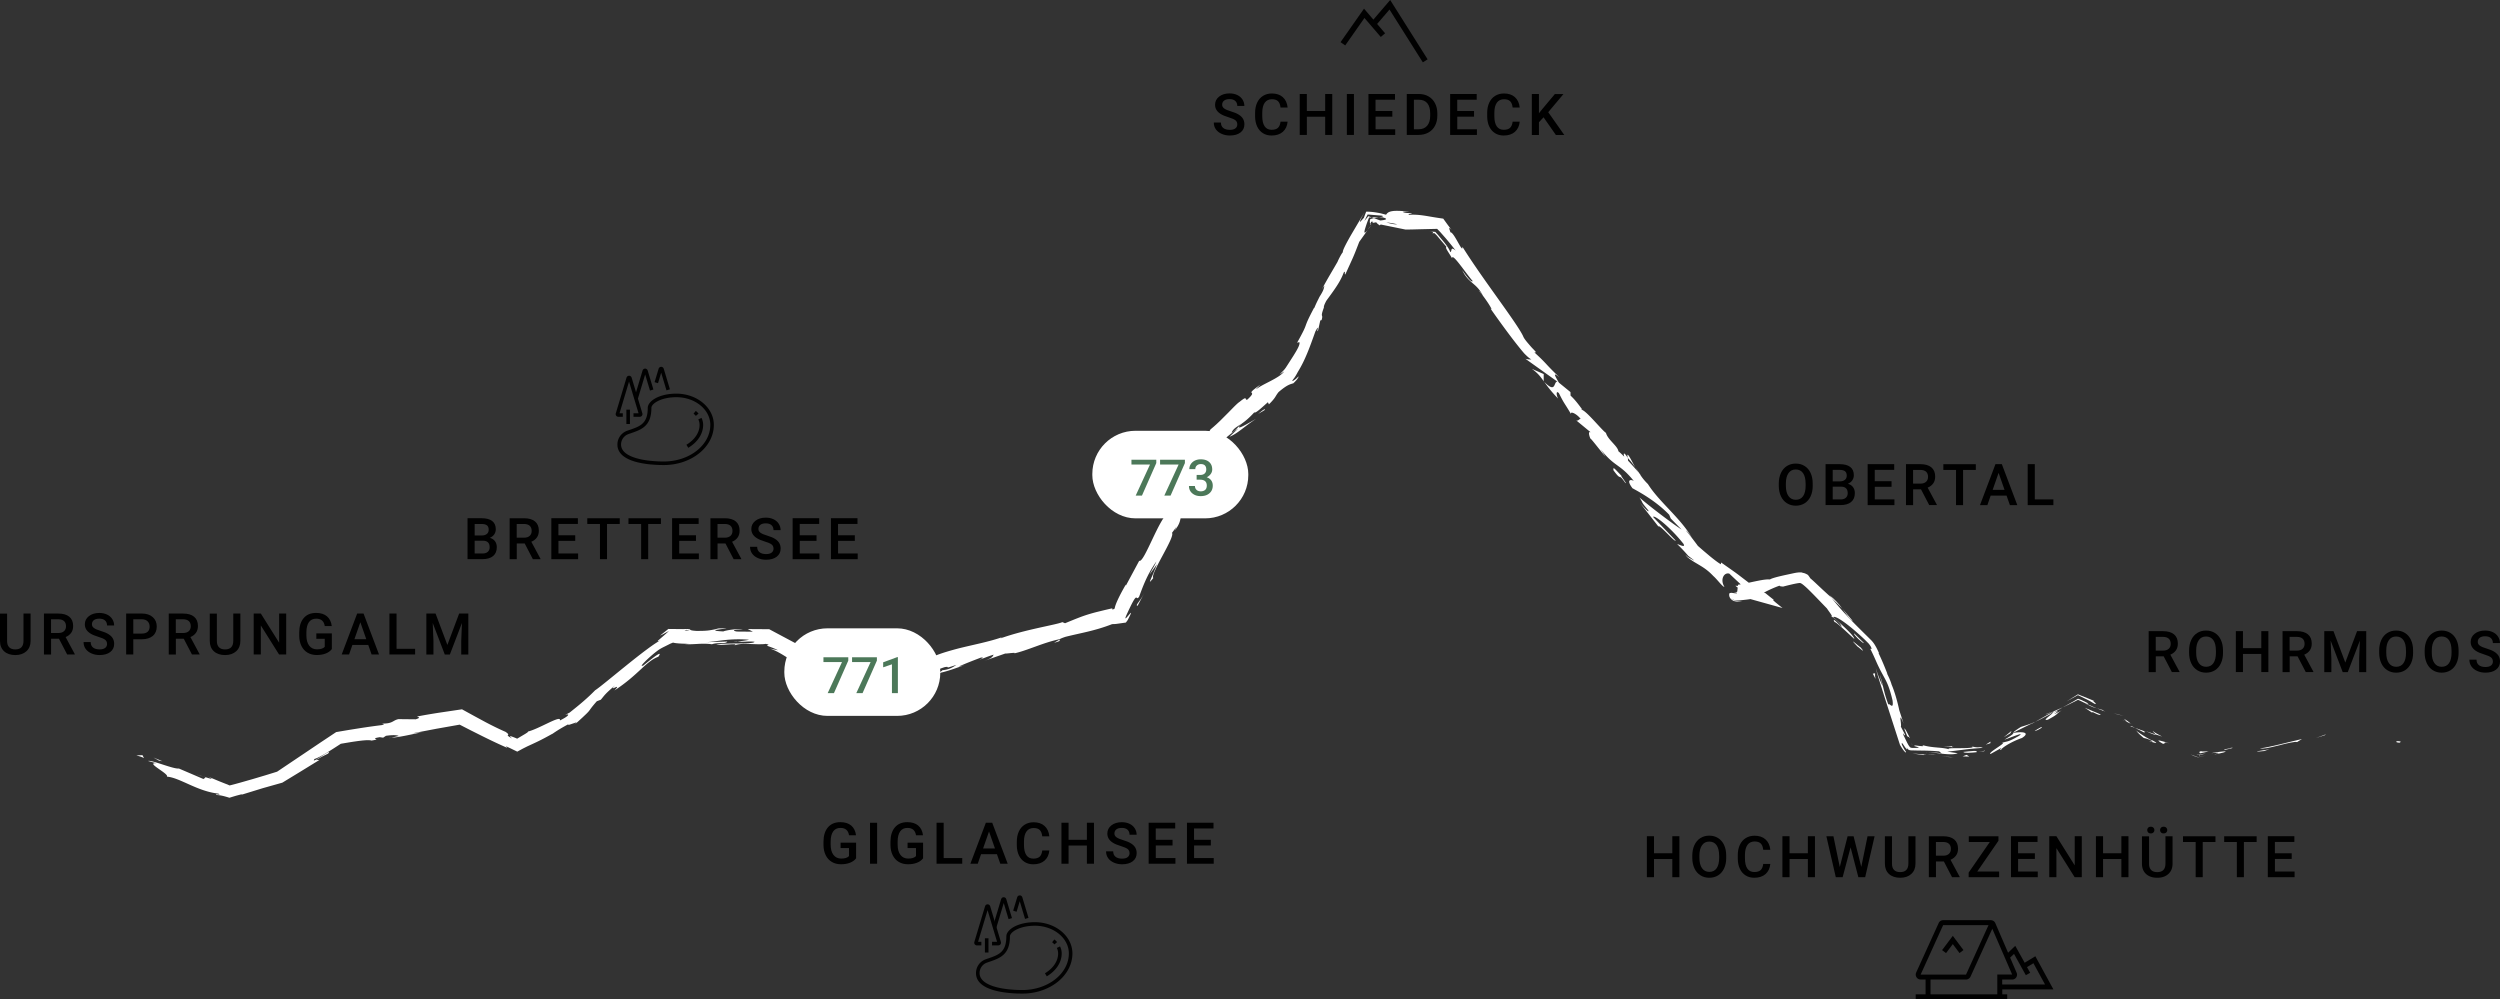<svg xmlns="http://www.w3.org/2000/svg" xmlns:xlink="http://www.w3.org/1999/xlink" viewBox="0 0 694.55 277.63"><rect x="0" y="0" width="694.55" height="277.63" fill="#333333" stroke="none"/><path d="M8.5 170.46v7.6c0 1.21-.39 2.17-1.16 2.87s-1.8 1.06-3.09 1.06-2.34-.35-3.1-1.04S0 179.29 0 178.06v-7.59h1.97v7.61c0 .76.19 1.34.58 1.74s.95.6 1.7.6c1.52 0 2.28-.8 2.28-2.41v-7.55H8.5zm7.89 7h-2.2v4.38h-1.98v-11.38h4c1.31 0 2.33.29 3.04.88s1.07 1.44 1.07 2.56c0 .76-.18 1.4-.55 1.91s-.88.91-1.54 1.18l2.55 4.74v.1h-2.12l-2.28-4.38zm-2.2-1.6h2.03c.67 0 1.19-.17 1.56-.5s.56-.8.56-1.38-.17-1.08-.52-1.41-.86-.5-1.55-.52h-2.09v3.81zm15.55 3.04c0-.5-.18-.89-.53-1.16s-.99-.54-1.9-.82c-.92-.28-1.65-.58-2.19-.92-1.04-.65-1.55-1.5-1.55-2.55 0-.92.37-1.67 1.12-2.27.75-.59 1.72-.89 2.91-.89.79 0 1.5.15 2.12.44s1.11.71 1.46 1.25.53 1.14.53 1.79h-1.97c0-.59-.19-1.06-.56-1.39-.37-.34-.91-.5-1.6-.5-.65 0-1.15.14-1.5.41-.36.28-.54.66-.54 1.16 0 .42.19.76.58 1.04s1.02.55 1.91.81 1.6.56 2.13.9c.54.34.93.72 1.18 1.16s.38.94.38 1.53c0 .95-.36 1.7-1.09 2.26s-1.71.84-2.96.84c-.82 0-1.58-.15-2.27-.46-.69-.3-1.23-.73-1.61-1.26s-.57-1.16-.57-1.88h1.98c0 .65.21 1.15.64 1.5s1.04.53 1.84.53c.69 0 1.2-.14 1.55-.42s.52-.65.52-1.11zm7.29-1.29v4.22h-1.98v-11.38h4.35c1.27 0 2.28.33 3.03.99s1.12 1.54 1.12 2.63-.37 1.98-1.1 2.6-1.76.93-3.07.93h-2.35zm0-1.59h2.38c.7 0 1.24-.17 1.61-.5s.55-.81.55-1.43-.19-1.11-.56-1.47-.89-.56-1.55-.57h-2.43v3.97zm14.03 1.44h-2.2v4.38h-1.98v-11.38h4c1.31 0 2.33.29 3.04.88s1.07 1.44 1.07 2.56c0 .76-.18 1.4-.55 1.91s-.88.91-1.54 1.18l2.55 4.74v.1h-2.12l-2.28-4.38zm-2.21-1.6h2.03c.67 0 1.19-.17 1.56-.5s.56-.8.56-1.38-.17-1.08-.52-1.41-.86-.5-1.55-.52h-2.09v3.81zm17.93-5.4v7.6c0 1.21-.39 2.17-1.16 2.87s-1.8 1.06-3.09 1.06-2.34-.35-3.1-1.04-1.15-1.66-1.15-2.89v-7.59h1.97v7.61c0 .76.19 1.34.58 1.74s.95.6 1.7.6c1.52 0 2.28-.8 2.28-2.41v-7.55h1.97zm12.73 11.37h-1.98l-5.07-8.07v8.07h-1.98v-11.38h1.98l5.09 8.1v-8.1h1.96v11.38zm12.66-1.48c-.41.54-.98.94-1.71 1.22s-1.56.41-2.48.41-1.8-.22-2.53-.65-1.3-1.05-1.7-1.86-.61-1.74-.62-2.82v-.89c0-1.72.41-3.06 1.23-4.03s1.97-1.45 3.45-1.45c1.27 0 2.27.31 3.02.94.74.63 1.19 1.53 1.34 2.71h-1.94c-.22-1.37-1.01-2.05-2.38-2.05-.89 0-1.56.32-2.02.96s-.7 1.57-.71 2.81v.87c0 1.23.26 2.18.78 2.86s1.24 1.02 2.16 1.02c1.01 0 1.73-.23 2.16-.69v-2.23h-2.34v-1.5h4.31v4.36zm10.14-1.17H97.9l-.92 2.65h-2.05l4.3-11.38H101l4.3 11.38h-2.06l-.93-2.65zm-3.85-1.59h3.3l-1.65-4.72-1.65 4.72zm11.71 2.66h5.16v1.58h-7.14v-11.38h1.98v9.8zm10.84-9.79l3.28 8.72 3.27-8.72h2.55v11.38h-1.97v-3.75l.2-5.02-3.36 8.77h-1.41l-3.35-8.76.2 5.01v3.75h-1.97v-11.38h2.56z"/><use xlink:href="#B"/><path d="M243.68,239.96h-1.97v-11.38h1.97v11.38Z"/><use xlink:href="#B" x="18.61"/><path d="M262.17 238.38h5.16v1.58h-7.14v-11.38h1.98v9.8zm14.8-1.07h-4.41l-.92 2.65h-2.05l4.3-11.38h1.77l4.3 11.38h-2.06l-.93-2.65zm-3.85-1.59h3.3l-1.65-4.72-1.65 4.72zm18.41.54c-.11 1.21-.56 2.16-1.34 2.84s-1.82 1.02-3.12 1.02c-.91 0-1.7-.21-2.39-.64s-1.22-1.04-1.6-1.83-.57-1.71-.59-2.76v-1.06c0-1.07.19-2.02.57-2.84s.93-1.45 1.64-1.89 1.53-.66 2.46-.66c1.25 0 2.27.34 3.03 1.02s1.21 1.64 1.34 2.89h-1.97c-.09-.82-.33-1.41-.71-1.77s-.94-.54-1.68-.54c-.86 0-1.52.31-1.98.94s-.7 1.55-.71 2.76v1.01c0 1.23.22 2.17.66 2.82s1.08.97 1.93.97c.78 0 1.36-.17 1.75-.52s.64-.93.74-1.74h1.97zm12.4 3.7h-1.97v-5.05h-5.09v5.05h-1.98v-11.38h1.98v4.73h5.09v-4.73h1.97v11.38zm9.88-2.93c0-.5-.18-.88-.53-1.16-.35-.27-.99-.54-1.9-.82-.92-.28-1.65-.58-2.19-.92-1.04-.65-1.55-1.5-1.55-2.55 0-.92.37-1.67 1.12-2.27.75-.59 1.72-.89 2.91-.89.79 0 1.5.15 2.12.44s1.11.71 1.46 1.25.53 1.14.53 1.79h-1.97c0-.59-.19-1.06-.56-1.39-.37-.34-.91-.5-1.6-.5-.65 0-1.15.14-1.5.41-.36.28-.54.66-.54 1.16 0 .42.19.77.58 1.04.39.28 1.02.55 1.91.81s1.6.56 2.13.9c.54.34.93.72 1.18 1.16s.38.95.38 1.53c0 .95-.36 1.7-1.09 2.26s-1.71.84-2.96.84c-.82 0-1.58-.15-2.27-.46-.69-.3-1.23-.72-1.61-1.26s-.57-1.16-.57-1.88h1.98c0 .65.21 1.15.64 1.5.43.36 1.04.53 1.84.53.69 0 1.2-.14 1.55-.42s.52-.65.52-1.11zm11.96-2.15h-4.67v3.5h5.46v1.58h-7.44v-11.38h7.38v1.59h-5.41v3.14h4.67v1.56zm10.64 0h-4.67v3.5h5.46v1.58h-7.44v-11.38h7.38v1.59h-5.41v3.14h4.67v1.56zm-206.52-79.53v-11.38h3.9c1.29 0 2.27.26 2.94.77s1.01 1.28 1.01 2.3c0 .52-.14.99-.42 1.41s-.69.74-1.23.97c.61.17 1.09.48 1.43.94s.5 1.01.5 1.66c0 1.07-.34 1.89-1.03 2.46s-1.67.86-2.94.86h-4.15zm1.98-6.58h1.94c.61 0 1.09-.14 1.44-.42s.52-.67.52-1.18c0-.56-.16-.97-.48-1.22s-.82-.38-1.5-.38h-1.92v3.2zm0 1.45v3.55h2.2c.62 0 1.1-.15 1.45-.46s.52-.73.52-1.28c0-1.18-.6-1.79-1.81-1.81h-2.36z"/><use xlink:href="#C"/><use xlink:href="#D"/><path d="M172.19 145.57h-3.55v9.78h-1.96v-9.78h-3.52v-1.59h9.02v1.59zm11.44 0h-3.55v9.78h-1.96v-9.78h-3.52v-1.59h9.02v1.59z"/><use xlink:href="#D" x="33.55"/><use xlink:href="#E"/><path d="M214.9 152.42c0-.5-.18-.88-.53-1.16-.35-.27-.99-.54-1.9-.82-.92-.28-1.65-.58-2.19-.92-1.04-.65-1.55-1.5-1.55-2.55 0-.92.37-1.67 1.12-2.27.75-.59 1.72-.89 2.91-.89.79 0 1.5.15 2.12.44s1.11.71 1.46 1.25.53 1.14.53 1.79h-1.97c0-.59-.19-1.06-.56-1.39-.37-.34-.91-.5-1.6-.5-.65 0-1.15.14-1.5.41-.36.28-.54.66-.54 1.16 0 .42.19.76.58 1.04s1.02.55 1.91.81 1.6.56 2.13.9c.54.34.93.72 1.18 1.16s.38.94.38 1.53c0 .95-.36 1.7-1.09 2.26s-1.71.84-2.96.84c-.82 0-1.58-.15-2.27-.46-.69-.3-1.23-.72-1.61-1.26s-.57-1.16-.57-1.88h1.98c0 .65.21 1.15.64 1.5s1.04.53 1.84.53c.69 0 1.2-.14 1.55-.42s.52-.65.52-1.11z"/><use xlink:href="#D" x="67.04"/><use xlink:href="#D" x="77.68"/><path d="M343.74 34.56c0-.5-.18-.89-.53-1.16s-.99-.54-1.9-.82c-.92-.28-1.65-.58-2.19-.92-1.04-.65-1.55-1.5-1.55-2.55 0-.92.37-1.67 1.12-2.27.75-.59 1.72-.89 2.91-.89.79 0 1.5.15 2.12.44s1.11.71 1.46 1.25.53 1.14.53 1.79h-1.97c0-.59-.19-1.06-.56-1.39-.37-.34-.91-.5-1.6-.5-.65 0-1.15.14-1.5.41-.36.28-.54.66-.54 1.16 0 .42.19.76.58 1.04s1.02.55 1.91.81 1.6.56 2.13.9c.54.34.93.72 1.18 1.16s.38.94.38 1.53c0 .95-.36 1.7-1.09 2.26s-1.71.84-2.96.84c-.82 0-1.58-.15-2.27-.46-.69-.3-1.23-.73-1.61-1.26-.38-.54-.57-1.16-.57-1.88h1.98c0 .65.21 1.15.64 1.5s1.04.53 1.84.53c.69 0 1.2-.14 1.55-.42s.52-.65.52-1.11zm13.99-.77c-.12 1.21-.56 2.16-1.34 2.84s-1.82 1.02-3.12 1.02c-.91 0-1.71-.21-2.39-.64-.69-.43-1.22-1.04-1.6-1.83s-.57-1.71-.59-2.76v-1.06c0-1.07.19-2.02.57-2.84s.93-1.45 1.64-1.89 1.53-.66 2.46-.66c1.25 0 2.27.34 3.03 1.02s1.21 1.64 1.34 2.89h-1.97c-.09-.82-.33-1.41-.71-1.77s-.94-.54-1.68-.54c-.86 0-1.52.31-1.98.94s-.7 1.55-.71 2.76v1.01c0 1.23.22 2.17.66 2.81.44.65 1.08.97 1.93.97.78 0 1.36-.17 1.75-.52s.64-.93.74-1.74h1.97zm12.4 3.7h-1.97v-5.05h-5.09v5.05h-1.98V26.11h1.98v4.73h5.09v-4.73h1.97v11.38zm6.02 0h-1.97V26.11h1.97v11.38zm10.68-5.08h-4.67v3.5h5.46v1.58h-7.44V26.11h7.38v1.59h-5.41v3.14h4.67v1.56zm4 5.08V26.11h3.36c1 0 1.9.22 2.68.67s1.38 1.08 1.81 1.91c.43.82.64 1.77.64 2.83v.57c0 1.08-.21 2.03-.64 2.84-.43.82-1.04 1.45-1.84 1.89-.79.44-1.7.66-2.73.66h-3.27zm1.98-9.78v8.2h1.29c1.04 0 1.83-.32 2.39-.97s.84-1.58.85-2.79v-.63c0-1.23-.27-2.18-.8-2.83-.54-.65-1.32-.98-2.34-.98h-1.38zm16.72 4.7h-4.67v3.5h5.46v1.58h-7.44V26.11h7.38v1.59h-5.41v3.14h4.67v1.56z"/><use xlink:href="#F"/><path d="M428.84 32.58l-1.29 1.37v3.55h-1.98V26.12h1.98v5.34l1.09-1.35 3.33-3.98h2.39l-4.23 5.04 4.47 6.34h-2.34l-3.42-4.91zm74.77 102.36c0 1.11-.19 2.09-.58 2.93-.38.84-.94 1.49-1.65 1.94-.72.45-1.54.68-2.47.68s-1.74-.23-2.46-.68-1.28-1.09-1.67-1.93c-.39-.83-.59-1.79-.6-2.88v-.64c0-1.11.2-2.09.59-2.94s.95-1.5 1.66-1.95c.72-.45 1.54-.68 2.46-.68s1.75.22 2.46.67c.72.45 1.27 1.09 1.66 1.92s.59 1.81.59 2.92v.63zm-1.98-.6c0-1.26-.24-2.23-.71-2.9s-1.15-1.01-2.03-1.01-1.52.33-2 1-.73 1.62-.74 2.84v.66c0 1.25.24 2.22.73 2.9s1.16 1.02 2.03 1.02 1.55-.33 2.02-1 .71-1.64.71-2.92v-.59zm5.55 5.99v-11.38h3.9c1.29 0 2.27.26 2.94.77s1.01 1.28 1.01 2.3c0 .52-.14.99-.42 1.41s-.69.74-1.23.97c.61.17 1.09.48 1.43.94s.5 1.01.5 1.66c0 1.07-.34 1.89-1.03 2.46-.68.57-1.67.86-2.94.86h-4.15zm1.98-6.59h1.94c.61 0 1.09-.14 1.44-.42s.52-.67.52-1.18c0-.56-.16-.97-.48-1.22s-.82-.38-1.5-.38h-1.92v3.2zm0 1.46v3.55h2.2c.62 0 1.1-.15 1.45-.46s.52-.73.52-1.28c0-1.18-.6-1.79-1.81-1.81h-2.36zm16.36.05h-4.67v3.5h5.46v1.58h-7.44v-11.38h7.38v1.59h-5.41v3.14h4.67v1.56zm8.18.7h-2.2v4.38h-1.98v-11.38h4c1.31 0 2.32.29 3.04.88.71.59 1.07 1.44 1.07 2.56 0 .76-.18 1.4-.55 1.91s-.88.91-1.54 1.18l2.55 4.74v.1h-2.12l-2.28-4.38zm-2.2-1.59h2.03c.67 0 1.19-.17 1.56-.5s.56-.8.56-1.38-.17-1.08-.52-1.41-.86-.5-1.55-.52h-2.09v3.81zm17.43-3.81h-3.55v9.78h-1.96v-9.78h-3.52v-1.59h9.02v1.59zm8.53 7.13h-4.41l-.92 2.65h-2.05l4.3-11.38h1.77l4.3 11.38h-2.06l-.93-2.65zm-3.86-1.59h3.3l-1.65-4.72-1.65 4.72zm11.71 2.66h5.16v1.58h-7.14v-11.38h1.98v9.8z"/><use xlink:href="#E" x="399.57" y="31.37"/><path d="M617.6 181.33c0 1.12-.19 2.09-.58 2.93-.38.84-.94 1.49-1.65 1.94-.72.45-1.54.68-2.47.68s-1.74-.22-2.46-.68c-.72-.45-1.28-1.09-1.67-1.93-.39-.83-.59-1.79-.6-2.88v-.64c0-1.11.2-2.09.59-2.94s.95-1.5 1.66-1.95c.72-.45 1.54-.68 2.46-.68s1.75.22 2.46.67c.72.45 1.27 1.09 1.66 1.92s.59 1.81.59 2.92v.63zm-1.98-.59c0-1.26-.24-2.23-.71-2.9s-1.15-1.01-2.03-1.01-1.52.33-2 1-.73 1.62-.74 2.84v.66c0 1.25.24 2.22.73 2.9s1.16 1.02 2.03 1.02 1.55-.33 2.02-1 .71-1.64.71-2.92v-.59zm14.58 5.98h-1.97v-5.05h-5.09v5.05h-1.98v-11.38h1.98v4.73h5.09v-4.73h1.97v11.38z"/><use xlink:href="#C" x="492.55" y="31.37"/><path d="M648.29 175.35l3.28 8.72 3.27-8.72h2.55v11.38h-1.97v-3.75l.2-5.02-3.36 8.77h-1.41l-3.35-8.76.2 5.01v3.75h-1.97v-11.38h2.56zm22.12 5.98c0 1.12-.19 2.09-.58 2.93s-.94 1.49-1.65 1.94c-.72.45-1.54.68-2.47.68s-1.74-.22-2.46-.68c-.72-.45-1.28-1.09-1.67-1.93-.39-.83-.59-1.79-.6-2.88v-.64c0-1.11.2-2.09.59-2.94s.95-1.5 1.66-1.95c.72-.45 1.54-.68 2.46-.68s1.75.22 2.46.67c.72.45 1.27 1.09 1.66 1.92s.59 1.81.59 2.92v.63zm-1.98-.59c0-1.26-.24-2.23-.71-2.9s-1.15-1.01-2.03-1.01-1.52.33-2 1-.73 1.62-.74 2.84v.66c0 1.25.24 2.22.73 2.9s1.16 1.02 2.03 1.02 1.55-.33 2.02-1 .71-1.64.71-2.92v-.59zm14.62.59c0 1.12-.19 2.09-.58 2.93-.38.84-.94 1.49-1.65 1.94-.72.45-1.54.68-2.47.68s-1.74-.22-2.46-.68c-.72-.45-1.28-1.09-1.67-1.93-.39-.83-.59-1.79-.6-2.88v-.64c0-1.11.2-2.09.59-2.94s.95-1.5 1.66-1.95c.72-.45 1.54-.68 2.46-.68s1.75.22 2.46.67c.72.45 1.27 1.09 1.66 1.92s.59 1.81.59 2.92v.63zm-1.97-.59c0-1.26-.24-2.23-.71-2.9s-1.15-1.01-2.03-1.01-1.52.33-2 1-.73 1.62-.74 2.84v.66c0 1.25.24 2.22.73 2.9s1.16 1.02 2.03 1.02 1.55-.33 2.02-1 .71-1.64.71-2.92v-.59zm11.49 3.05c0-.5-.18-.88-.53-1.16-.35-.27-.99-.54-1.9-.82-.92-.28-1.65-.58-2.19-.92-1.04-.65-1.55-1.5-1.55-2.55 0-.92.37-1.67 1.12-2.27s1.72-.89 2.91-.89c.79 0 1.5.15 2.12.44s1.11.71 1.46 1.25.53 1.14.53 1.79h-1.97c0-.59-.19-1.06-.56-1.39s-.91-.5-1.6-.5c-.65 0-1.15.14-1.5.41-.36.28-.54.66-.54 1.16 0 .42.19.76.58 1.04s1.02.55 1.91.81 1.6.56 2.13.9.93.72 1.18 1.16.38.94.38 1.53c0 .95-.36 1.7-1.09 2.26s-1.71.84-2.96.84c-.82 0-1.58-.15-2.27-.46s-1.23-.72-1.61-1.26-.57-1.16-.57-1.88h1.98c0 .65.21 1.15.64 1.5s1.04.53 1.84.53c.69 0 1.2-.14 1.55-.42s.52-.65.52-1.11z"/><use xlink:href="#G"/><path d="M479.58 238.31c0 1.12-.19 2.09-.58 2.93s-.94 1.49-1.65 1.94c-.72.45-1.54.68-2.47.68s-1.74-.22-2.46-.68c-.72-.45-1.28-1.09-1.67-1.93-.39-.83-.59-1.79-.6-2.88v-.64c0-1.11.2-2.09.59-2.94s.95-1.5 1.66-1.95c.72-.45 1.54-.68 2.46-.68s1.75.22 2.46.67c.72.45 1.27 1.09 1.66 1.92s.59 1.81.59 2.92v.63zm-1.97-.59c0-1.26-.24-2.23-.71-2.9s-1.15-1.01-2.03-1.01-1.52.33-2 1-.73 1.62-.74 2.84v.66c0 1.25.24 2.22.73 2.9s1.16 1.02 2.03 1.02 1.55-.33 2.02-1 .71-1.64.71-2.92v-.59z"/><use xlink:href="#F" x="69.62" y="206.21"/><use xlink:href="#G" x="37.66"/><path d="M517.09 240.89l1.75-8.56h1.96l-2.62 11.38h-1.89l-2.16-8.3-2.21 8.3h-1.9l-2.62-11.38h1.96l1.77 8.55 2.17-8.55h1.66l2.15 8.56zm15.07-8.56v7.6c0 1.21-.39 2.17-1.16 2.87-.77.71-1.8 1.06-3.09 1.06s-2.34-.35-3.1-1.04-1.15-1.66-1.15-2.89v-7.59h1.97v7.61c0 .76.19 1.34.58 1.74s.95.6 1.7.6c1.52 0 2.28-.8 2.28-2.41v-7.55h1.97z"/><use xlink:href="#E" x="338.5" y="88.35"/><path d="M549.32 242.12h6.08v1.58h-8.47v-1.28l5.88-8.5h-5.84v-1.59h8.24v1.25l-5.89 8.55zm16.02-3.5h-4.67v3.5h5.46v1.58h-7.44v-11.38h7.38v1.59h-5.41v3.14h4.67v1.56zm13.02 5.08h-1.98l-5.07-8.07v8.07h-1.98v-11.38h1.98l5.09 8.1v-8.1h1.96v11.38z"/><use xlink:href="#G" x="124.76"/><path d="M603.58 232.33v7.6c0 1.21-.39 2.17-1.16 2.87-.77.71-1.8 1.06-3.09 1.06s-2.34-.35-3.1-1.04-1.15-1.66-1.15-2.89v-7.59h1.97v7.61c0 .76.19 1.34.58 1.74.38.4.95.6 1.7.6 1.52 0 2.28-.8 2.28-2.41v-7.55h1.97zm-7.03-1.72a.93.93 0 0 1 .26-.66c.17-.18.42-.27.72-.27s.55.09.73.27.27.4.27.66-.09.48-.27.66-.42.27-.73.27-.55-.09-.72-.27a.93.93 0 0 1-.26-.66zm3.57 0a.93.93 0 0 1 .26-.66c.17-.18.42-.27.72-.27s.55.09.73.27.27.4.27.66-.09.48-.27.66-.42.27-.73.27-.55-.09-.72-.27a.93.93 0 0 1-.26-.66zm15.39 3.31h-3.55v9.78H610v-9.78h-3.52v-1.59h9.02v1.59zm11.44 0h-3.55v9.78h-1.96v-9.78h-3.52v-1.59h9.02v1.59zm9.74 4.7h-4.67v3.5h5.46v1.58h-7.44v-11.38h7.38v1.59h-5.41v3.14h4.67v1.56z"/><g fill="#fff"><path d="M665.96 206.24c1.16.29.83-.21 1.02-.24-1.97-.34-1 .36-1.02.24zm-20.08-1.99l.31-.24-2.76 1.01 2.45-.77zm-18.03 3.67c1.84.37 6.52-1.4 9.78-1.81l.56.05 1.33-.86c-3.88.9-8.88 2.29-11.68 2.62zm-9.89.25c.64.17-2.03.6 2.25-.3h-.42l-1.83.3z"/><path d="M619.79 207.87c1.89-.36-1.28 0 0 0h0zm-8.52 1.41l2.31-.5c-.27-.05-.94 0-1.42 0-.49 0-.77-.02-.43-.1-.71.09-.52.11-.62.15-.05.04-.08.07-.09.12-.02.1.02.22.25.34zm-1.06.21l.25.11.07.03h.05c.1.04.19.08.3.07-.05-.06-.12-.11-.27-.13h-.05s0 .02-.06 0l-.29-.07z"/><path d="M612.83 209.32l-1.95.38c.05.06.08.15.15.17.03 0 .08 0 .13-.04.07-.04.07-.1.3-.23-.18.22.27 0 1.37-.28zm1.53-.09c1.4-.05 3.23-.25.77.39 4.76-.87 3.95-1.23-.77-.39zm12.7-.41l1.92-.16 1.58-.55c-.79.28-3.66.52-3.5.71zm-28.92-5.75c-.21.08.63.72.73.97l1.81.6c-.85-.49-2.5-1.31-2.53-1.57z"/><path d="M598.87 204.04l-2.66-.89c2.23 1.04 2.76 1.11 2.66.89zm10.56 5.95l.47.17.24.09.08.02.07.02c.32.16.69.06 1-.03l1.66-.38-1.67.35c-.3.08-.66.17-.97 0l-1.71-.63.83.39zm-21-11.47l1.59.36-2.8-.73 1.21.37zm-6.49-2.98c1.19.24-1.26-1.13-.05-.77l-1.89-.78-2.71-1.09-3.17 1.97 3.17-1.75 2.81 1.38.37.19.22.12.4.23.84.5z"/><path d="M572.06 196.32l2.07-1.45-2.07 1.45zm19.83 4.71c-.16-.18-.44-.57-1.83-1.34l.83.86 1 .48z"/><path d="M590.92 200.59l-.03-.03-2.16-1.04 2.19 1.07zm1.22.57l-.25-.12c.08.08.13.12.25.12zm10.66 5.37c-1.62-.46-4.9-1.61-1.97.07 1.21.21-.46-.75 1.97-.07zm-9.63-4.3l2.67 1.36c0-.13-.43-.51.36-.27l-3.04-1.1z"/><path d="M591.78 201.73l1.39.5-.99-.51-.4.01zm-13.4-7.21l-1.06-.4-2.48 1.42-1.76.97 1.69-.8 2.56-1.29 2.23 1.06c.37.03 1.62.35-1.18-.95zm6.46 3.16l-.27-.1c.14.11.27.18.27.1zm-25.75 6l.26-.04c0-.03 0-.06.02-.09l-.28.14z"/><path d="M579.94 195.74c1.2.66 1.89.86 2.63 1.06l-1.37-.59-1.64-.74c-.17-.01-.21.01.38.27zm-11.68 2.78l2.09-.82c-.64.18-1.93.61-2.09.82zm15.97-1.23l.18.06c-.34-.26-.31-.2-.18-.06z"/><path d="M584.23 197.29c-.63-.23-1.14-.35-1.66-.49l2 .78a2.67 2.67 0 0 1-.34-.29zm-28.21 10.95c.04-.45 2.92-2.27 5.72-3.21 2.44-1.56.16-1.87-2.4-1.4 0 .19.07.34-2.47 1.86 1.02-.25 6.09-2.48 4.02-1.04-3.41 1.94-2.94 1.31-4.74 1.96 1.68-.24-4.17 2.79-3.13 3.06l3.02-1.69c.11.07-.94.78-.03.46zm8.37-7.12l1.06-.6c-1.27.57-2.22.88-3.99 1.43-1.72 1.08-2.03 1.4-2.09 1.58l5.37-2.66-.34.24z"/><path d="M570.31 198.02c-.65.82-3.16 2.33-1.36 1.92 3.16-1.67 2.06-1.47 3.87-2.62-5.07 2.76 1.36-.98-2.45.73l2.71-1.54-2.74 1.2c.05-.01.09-.02.13-.04h.02c.25-.07.33-.08.07.03a.88.88 0 0 1-.1.06c0 .07-.08.17-.16.26-1.52.69-.28.02.16-.26 0-.03.04-.07.03-.09h-.02l-5.03 2.86c1.11-.5 2.47-1.22 4.86-2.51zm27.31 8.18c-.15-.11-.13-.13-.13-.17-.36-.1-.51-.12.13.17z"/><path d="M595.55 205.01c.41.13.78.1 2.03.69 1.04.59-.09.19-.09.34.8.22 2.77.87.48-.36l-.4-.11c-2.07-1.03-4.54-2.86-4.15-2.72.45.64.88 1.15 2.13 2.15zm-11.86-6.5l-4.54-1.9 1.12.73 1.03.69-.02-.26c2.44 1.24 2.02.74 2.4.73zm-25.19 5.22l.37-.69-2.2 1.8 1.83-1.11zm-5.54 2.75l.04-.45-1.33.86 1.29-.41zm-221.79-68.54l-.58 1.3.58-1.3zm4.97-8.97l-.05-.31c-.13.47-.16.68.05.31zm118.2.93c-1.02-1.82-2.03-3.96-2.22-3.49l.06.76a22.32 22.32 0 0 1 2.16 2.73zm-73.28-69.51l.6.22 1.37-.23-1.97.01zm-.01 2.1l-.45.51-.25.3-.4.56 1.1-1.37zM294.3 177.73l-1.47.86c2.49-.69 1.33-.6 1.47-.86zm220.42-5.22l-2.88-3.42c1.31 1.74 2.22 3.26 2.88 3.42zm-185.64-40.32c-.35.8-.45 1.16-.35 1.19.37-.82.54-1.3.35-1.19z"/><path d="M508.23 165.36l.6.75 3.02 2.98c-.97-1.28-2.16-2.68-3.62-3.73zm-399.58 39.63c-.15 0-.33.03-.46.03-.03.07.17.03.46-.03zm-54.37 10.08l2.32.72c-.41-.16-1.1-.39-2.32-.72zm476.95-8.27c.3.23.06.02 0 0h0zm4.34 2.27c-.28.04-.5.08-.54.18.11-.1.3-.15.54-.18zm-40.23-46.1l-.11.03c.4-.02.33-.02.11-.03z"/><path d="M531.7 207.21l-.3-.15c-.05-.03-.12-.07-.16-.14.02.03.04.09.16.14 0 .03.12.09.3.15z"/><path d="M531.68 207c.07.02.11.04.18.05l.42.07c.08-.03.09-.06-.06-.08l-.32-.04h-.23zm-.81-.83l.22.46c.05.1.09.2.15.29-.03-.09-.04-.13-.01-.12-.03-.04-.08-.1-.12-.17-.02-.04-.05-.08-.08-.13l-.16-.33zm-325.94-27.93l-.28-.04c-1.34.18-.75.15.28.04zm223.94-72.27l.11.1c-.04-.05-.08-.12-.11-.16v.06z"/><path d="M425.58 102.47c1.72 1.24 2.4 2.18 3.29 3.44v-1.99l-3.29-1.45zm-106.13 57.05l1.96-2.75c-1.39 3.85-2.99 6.31-1 3.82-.96-1.07 6.16-11.48 5.19-12.54l1.32-1.8c-.32.55-.3.68-.61 1.22 2.64-3.45.68-3.27 3.52-8.03 1.02-1.64 1.84-2.72 1.35-1.49l1.78-3.93c.63-1.08.69-.7.06.38l3.07-5.8v.06a74.09 74.09 0 0 1 1.39-3.91c.97-1.37-.28.8.08.51l1.43-3.28c.18-.15.27-.13.31-.03.02.05.02.12.02.21 0 .05 0 .07-.03.16s-.07.19-.1.29c-.32.83-.92 2.07-1.54 3.16.86-.7 1.3-1.24 1.62-1.81.16-.29.29-.58.42-.91l.19-.48c.01-.07.03-.15.05-.24.03-.04.06-.09.1-.14l.06-.08c.06-.06.13-.12.2-.19a17.82 17.82 0 0 1 .94-.82c.72-.6 1.63-1.29 2.83-2.1l-2.51 2.35c2.19-.84 4.06-2.78 7.33-4.94-.86.42-6.71 4.11-3.92 1.3.91-.64 2.06-1.55 3.5-3.15.33.35 1.83-1.09 3.79-2.82l.28.6c2.01-1.99 1.63-2.09 2.68-3.41 2.4-2.05 3.22-2.17 4.1-2.44.23-.2.51-.5.72-.73a3.71 3.71 0 0 0 .48-.61c.23-.35.29-.51.26-.53-.06-.06-.49.48-.93.79-.45.33-.84.55-.8.37 0-.07.15-.29.43-.65.27-.33.74-1.11 1.07-1.76 1.18-1.92 1.91-3.51 2.65-5.28.73-1.75 1.4-3.63 2.24-5.99 1.39-2.59.15.63.74-.26l.58-2.58c.27-.58.33-.33.36-.2.69-2.08-.51-.42.7-3.64-.07-.28.13-.8.48-1.49.2-.42.3-.52.63-.98l.91-1.25c1.28-1.77 2.76-3.91 3.46-5.95.67-.82.09.63.47.48 2.41-5.32 2.13-4.53 3.86-9.03l2.37-3.33c-.87 1.08-1.04.91-.86.11.08-.38.3-1.01.47-1.55.19-.57.45-1.26.75-2.01l.76-.02c-.36-.13-.73-.25-.94-.35l-1.11 1.33.89-1.79 3.98.32c.62.19.06.34-.84.48.37 0 .72-.01.99-.02 1.86.5.83.73-.58.89-.66-.22-1.17-.43-1.78-.65-.48.09-.87.21-1.09.35-.12.7-.07 1.11.12 1.21.03-.14.1-.34.2-.57.16 0 .37 0 .58.02-.2.08-.29.16-.17.24.14.09.39-.02.97-.1.15.14.2.27.39.41l.55.44.33-.24 6.86 1.4c1.48 0 2.92-.05 4.4-.09l4.4-.1c.32.32.65.64 1.04 1.08l1.3 1.48c.89 1.04 1.83 2.19 2.83 3.48-1.57-1.29-.94.16-1.5.43-.29-.85-.95-1.78-1.78-2.82l-1.35-1.62-.36-.43-.25-.27-.44-.49c-.52-.03-.79-.05-1.8-.22 1.18.2 1.12.28 1.18.39 0 .1-.14.18-.27.21l.67-.02.5.49.07.07.12.14.24.28.48.57 1.93 2.27c-.51.16.6 1.49 1.55 3.17-.04-1.77 3.73 4.05 5.72 6.3-.16.35-.86-.03-2.92-3.04 1.74 3.71 3.98 3.52 5.76 7.11-.53-.72-.76-1.14-1.11-1.32 1.45 1.51 4.23 5.78 3.29 4.98l-.52-.72c1.68 2.43 4.3 6.09 6.65 9.16 1.18 1.53 2.28 2.92 3.17 3.94.95.97 1.67 1.57 1.98 1.62-.05.11-1.3.03-1.67-.14l8.95 6.39c-1.17-.27-.28 3.55-3.71.02a34.13 34.13 0 0 0 3.9 4.7c-.53-.81-.68-2.5.2-1.52 1.64 3.28 1.24 2.2 3.51 6.05-.79-1.21 1.13-.68 2.54 1.1-.36-.17-.77.84-1.39.28l4.47 3.68c-1.05-.97-.91.4-.35 1.57-.2-.59 3.09 3.79 4.13 4.89l-1.32-2.01c3.92 5.04 5.24 3.89 9.21 8.82-.67-.45-2.32-.57-.38 2.01 1.39.78 6.3 3.31 10.2 7.36l.43 1.04 3.02 3.08c-2.37-1.52-8.55-6.17-11.7-8.9 1.31 2.01.12.76 2.41 3.51.56 1.17-1.6-1.21-2.28-2.02l5.13 6.57c.29-.71 4.57 4.5 4.8 3.9l-6.28-6.56c.29-.7 4.8 2.84 8.45 7.48.75 1.33-1.64-.11-1.73.13.21.14.67.6 1.22 1.17l.86.92c.3.33.53.59.97 1.1l1.15.88c.26.21.45.38.51.46l-.85-.49-.43-.24-.61-.38-.31-.31-.15-.16-.11-.1.22.3.27.35.62.49c.14.11.29.21.43.31a13.79 13.79 0 0 0 .85.56l1.72 1.03c1.16.7 2.36 1.52 3.64 2.9 1.04.87 2.69 3.19 3.1 3-1.26-1.95-.16-4.1 1.37-3.65.09.09.48.45 1.02.97l2.35 2.2c.81.77 1.56 1.51 2.12 2.09a12.58 12.58 0 0 1 .69.76l.23.28c-.08.01-.31-.05-.43-.07l-1.43-.25c-.03 0-.07-.01-.13-.02h-.02c-.13-.06-.27-.12-.41-.18-1.29-.56-2.25-.88-2.29-.59.19.03.53.17.9.34.59.27.18.12.14.13l-1.01-.17c-.24-.03-.51-.1-1.31-.17.15.05-.04 0-.34.1-.02.02-.03 0-.05.05l-.02.03v.02l-.04.14c-.04.22-.01.49.04.68.2.55.4.67.52.8l.17.15c.06.05.2.13.3.19.11.06.24.12.34.15l.21.05c.57.12.86.08 1.16.09.54-.02.85-.05.7-.07a16.56 16.56 0 0 1-.62-.03c-.2-.02-.39-.02-.73-.08a4.03 4.03 0 0 1-.61-.15c-.11-.03-.37-.16-.53-.28a1.72 1.72 0 0 1-.35-.36c.23.23.22.24.53.41.11.06.27.13.35.15l.23.05c.17.03.28.04.39.04s.23.01.31 0a10.76 10.76 0 0 0 .94-.07l1.43-.16c.9-.11 1.86-.23 3.61-.67-1.2-.15 2.76-2.23 5.63-3.23-.13.21.59.25.94.27 1.5-.38 2.88-.73 4.07-.93.3-.03.61-.13.88.02.27.13.5.31.72.49a19.53 19.53 0 0 1 1.28 1.15c1.67 1.62 3.23 3.3 5.25 5.37.26.5 2.05 2.65 1.01 2 .66.52 1.36.91 2.6 2.2 1.95 2.92-2.81-2.84-1.51-.43.44-.11 3.57 2.99 5.49 4.69-.09-.99-3.94-4.39-5.88-6.06.6-.6 4.32 2.03 8.74 6.21l1.05 1.05c.3.34.5.63.61.83.12.21.19.37.22.48.06.22.02.28-.06.28-.15 0-.41-.24-.18.07 1.08 2.14 1.64 3.63 2.22 4.79.55 1.16 1.02 1.98 1.44 2.76.86 1.56 1.59 2.96 2.45 6.64.4 3.01-.98.46-1.14 1.21-1.4-3.68-1.52-5.85-2.42-8.38l.81 3.2c-.56-1.14-1.53-3.58-1.88-4.97.21 1.26 1.43 4.88 2.74 9.07l3.96 12.25c.31.53.8 1.32 1.18 1.74.38.43.66.5.41.06-.43-.56-.73-1.19-1.06-1.86-.2-1.03.35-.07.83.63.47.66.9 1.09.41.11.27.34.54.77 1.05.8.23.05.46.04.69.05a21.89 21.89 0 0 1 .81.02l2 .03a64 64 0 0 1 4.56.21l.77.63c-.09-.17-2.7-.43-3.87-.31 1.72-.16 6.35 1.03 8.26.2l-2.91-.44c1.48-.14 3.13-.38 4.86-.58.86-.11 1.74-.2 2.63-.28l2.39-.19c-.15-.06-.26-.1-.35-.12-.09-.03-.23-.05-.31-.05-.18-.02-.3 0-.45.01-.31.02-.72.06-2.01-.25 1.12.4-1.17.49-3.34.5-2.16.01-4.16-.02-2.35.46-2.65-.85-4.64-.4-7.99-1.32.11.19 1.12.5-1.74.12-.13.04-.47.08-.51.12-.03-.01-.04-.02-.07-.03.02.01.03.02.05.03-.05.02-.06.03.02.01.02.01.08.03.13.05l.23.06a4.33 4.33 0 0 0 .4.12c.24.08.44.15.55.22-.29.07-.67.09-1.13.09h-.49c-.14 0-.3 0-.46-.04-.29 0-.47-.25-.64-.46-.16-.24-.27-.41-.51-.87-.41-.79-.74-1.55-.99-2-.54-1.72.48.62.34-.37l-1.16-2.19c.34-.38-.84-4.83.78-.85l-1.2-3.68c-.47-2.26-1.33-5.31-2.13-7.12-.48-1.8-1.98-4.31-1.12-2.88-.76-1.94-1.54-3.87-2.49-5.83l.08-.1c-.23-.53-.48-1.06-.78-1.62-.31-.55-.66-1.17-1.31-1.86-3.58-3.57-7.51-7.25-11.05-11.82l-2.45-2.24-1.47-1.38-.85-.8-.47-.43-.26-.23c-.12-.1-.25-.22-.39-.32-.21-.32-.43-.67-.7-.98-.23-.15-.5-.28-.77-.4-.28-.13-.6-.13-.91-.27-.64-.08-1.36.02-2.09.16l-3 .65c-1.75.4-3.28.79-3.77 1.13-1.47-.17-4.6.67-7.6 1.26-.36.07-.72.13-.99.16l-.31.03h.01s0-.03 0 .03v.25c-.03.33-.08.69-.13 1 0 .24-.04.48-.11.72-.03.12-.07.24-.12.35-.01.08-.02.14-.05.21s-.06.13-.11.19l-.04.04-.02.02.87-1.12-.02.03-.15.2a6.14 6.14 0 0 1-.34.38c-.13.13-.17.2-.28.28l-.25.18c-.07.04-.15.05-.15.06h-.02c-2.75-.73 3.66.96 3.4.9l1.74.49 6.96 1.94.87.24c.41.12.35.09.32.08l-.07-.05-.13-.11-.27-.21-1.51-1.23c-.43-.37-.52-.47-.58-.55-.1-.14.02-.11.16-.08h.03s.02.02 0 0l-.09-.07-.37-.29-.71-.56-1.28-1.03-1.11-.22-6.46-4.93-.79-.58-.52-.37-1.06-.75-2.29-1.61-.08.5c-.93-.57-1.95-1.36-3.06-2.27l-1.71-1.44-.89-.77-.74-.65c-.05-.1-.43-.59-.68-.93l-.85-1.12a62.36 62.36 0 0 0-1.79-2.23c.36.17 1.19 1.25 1.72 2.06-3.27-5.59-9.14-9.97-12.25-14.93-1.04-1.02-1.67-1.86-2.22-2.72.09.1.17.19.25.26-.09-.12-.23-.29-.37-.46l-1.09-1.7a21.57 21.57 0 0 0 .88 1.46c-.71-.86-1.83-2.13-2.97-3.34l-.07-.85c-.09-.1-.16-.18-.25-.29-.89-1.37-1.01-.87-.74.03-.59-.6-1.15-1.13-1.62-1.51-.23-1.51-2.97-3.2-3.46-5.11-1.03-.61-5.53-6.26-6.76-6.41.05-.11-.22-.52.36.17-1.1-1.49-2.19-2.98-3.44-4.11l-.02-.98-3.21-2.62c-1.26-2.13-1.74-3.04.18-1.45-4.3-4.1-3.24-3.52-6.99-6.95l.47-.05c-.29-.34-.64-.72-1.02-1.1-.37-.39-.73-.82-1.08-1.23-.7-.81-1.31-1.58-1.5-2.12-1.73-3.7-11.46-16.13-16.88-24.88.22 2.3-2.36-4.18-3.33-3.98-.13-.65-.83-1.9.33-.69l-.49-.62-.55-.73-1.28-1.77c-3.1-.44-3.97-.65-5.42-.86-1.34-.19-2.62-.3-4.09-.2-.56-.36 1.17-.25.66-.48-.42 0-1.68 0-2.2-.23-.51-.24.79-.12 1.63-.13-5.31-.69-5.97.08-6.46.81l-1.39-.36c-.21-.05-.42-.09-.61-.13-.26-.04-.51-.09-.76-.13-1.02-.16-1.92-.23-2.76-.23a26.39 26.39 0 0 0-.64 1.71c-.74.77-2.13 2.68.12-1.49L377.28 62l-1.96 3.33c-1.32 2.3-2.45 4.46-2.22 4.7-.43.43-1.33 2.25-1.51 2.72-2.1 3.64-2.34 3.93-4.32 7.55l.65-.94c-.07.9-.45 1.67-1.01 2.58-.07.12-.15.24-.22.36a2.94 2.94 0 0 0-.25.46l-.42.84a29.7 29.7 0 0 0-.91 2.03l-.03-.12c-3.57 6.74-1.05 3.14-4.72 9.71l.61-.17c.32.53-.51 1.99-1.63 3.79l-1.82 2.84c-.15.22-.31.51-.45.66-.13.19-.27.37-.45.54-.32.35-.76.77-1.1 1.16a34.96 34.96 0 0 0 1.27-.86c-1.36 1.88-5.79 3.4-7.66 4.85-.45.27.52-.65 1.03-1.17-5.11 3.63-.19 1.01-3.63 4.16-.87.3.28-1.37-2.14.62-.56.33-1.69 1.51-3.09 2.94l-2.27 2.27-1.21 1.14c-.21.18-.41.36-.61.54l-.92.78-.54.96-.36.59c-.24.38-.48.73-.73 1.05.68-.7 1.37-1.4.49.6-1.52 2.96-5.2 7.4-5.93 10.43-.27.34-.4.44-.47.43-1.04 2.33-3.67 7.41-4.02 8.97-2.58 1.26-6.91 14.24-8.23 13.45l-3.7 6.89-.04-.25c-2.17 3.75-3.01 5.86-3.07 6.61l-.31.22c-.77.1-.29-.18-.29-.26a5.06 5.06 0 0 1-.38.07c-.19.04-.38.09-.57.13l-1.13.26-1.92.47a50.59 50.59 0 0 0-2.98.83c-1.78.56-3.37 1.22-6.22 2.39l-.75-.31c-1.52.72-10.41 2.05-17.16 4.51.05-.07.17-.2.7-.42-3.8 1.37-8.58 2.24-12.64 3.28-4.05 1.09-7.45 2.14-8.59 3.45l-4.94 2.05c6.6-1.96-.75 1.06 2.04.48-2.55.92-6.83 1.61-3.69.51l.52-.07c.89-1.27-8.25 2.29-8.27 1.62l-2.67.85-6.28-3.31-6.76-3.63-6.67-3.6-7.03-3.75-5.98-.04 1.46.73-4.42-.04c-1.16-.17-1.56-.57 1.6-.54-1.66-.41-5.29.35-5.38.51-6.18-.3 2.41-.85.52-.87l-2.57.05.58.09c-2.09.3-2.27.62-6.07.58-2.4-.15-1.23-.45-2.18-.48 0-.05-.31-.08-1.45-.02l-4.13-.04-2.33 1.85.52-.24.26-.12.36-.2 1.38-.75h.03-.03l-.98.89-.8.7-1.06.91c-.5.45-.48.55.72 0-3.57 1.59-16.41 12.78-18.41 13.99-1.06 1.09-2.16 2.11-3.34 3.13-.59.51-1.2 1.02-1.84 1.54l-1.9 1.53-1.3.67c.99-.39 1.85-.11-1.42 1.53.55-1.81-6.18 2.62-9.23 3.15.7-.18.38.09-.38.56l-2.26 1.34c-.58-.26-.98-.41-1.61-.64-.48-.15-.52-.01.24.62-2.65-1.5.07-.53-1.84-1.87-1.82-.79-3.69-1.71-5.62-2.73l-2.92-1.58-3.57-1.96-6.46.96c-1.97.31-3.97.64-5.96 1.03-.11.2 1.42.2-.43.79l-4.81-.05c-1.73.39-1.43 1.28-4.72 1.24.48.07 1.19.17.03.43-2.03.25-4.07.54-6.12.86l-3.07.49-3.42.58-4.36 2.9-4.07 2.74-7.98 5.36-3.27 1.01-3.49 1.04-3.5 1c-1.11.31-2.58.71-2.95.77l-.43-.19c-.09-.04-.09-.05-.26-.11l-.42-.16-1.66-.66-3.29-1.37c2.19 1.08.65.61-1.11.04 1.11.45-.16.4-.01.7l-6.89-2.95c-1.5.21-7.62-2.45-8.55-2.09l2.28.63c-3.22-.27 3.66 2.95 2.93 3.71 3.61.29 8.43 4.08 14.29 4.72 1.15.58-1.13-.05-.55.38.97.06 1.65.15 3.64.77l.9-.28.93-.28 1.75-.46-.32.21 6-1.85 5.43-1.53 4.73-2.88 5.58-3.43-.9.03c1.89-1.17 2.36-1.3 3.29-1.78 1.73-2-5.23 3.4-3.73 1.46.72-.2 1.85-.8 3.18-1.6.67-.4 1.38-.85 2.13-1.33l1.98-1.28 2.52-.42c.93-.15 1.81-.28 2.61-.38 1.59-.2 2.84-.27 3.4-.08 3.37-.58-1.08-.37 2.28-.95l.94.14.78-.52c2.22-.32 3.39-.15 3.52.08-.54.06-1.51.34-2.08.46 2.92-.16 8.05-1.53 9.05-1.59l-3.27.39 6.81-1.3 6.45-1.14 2.94 1.51 3.55 1.78c2.34 1.16 4.63 2.24 6.8 3.19l-.5-.51.77.35c.33.15.63.3.92.44l1.52.74 1.57-.85 1.19-.6 1.71-.79c1.18-.54 2.63-1.23 5.37-2.77l-.22.18c1.23-.9 2.96-1.95 4.8-2.9-.78.56.07.25.86-.02.2-.07.39-.13.55-.18a3.69 3.69 0 0 1 .53-.17c.1-.04.13 0 .02.1-.08.08-.43.31-.64.46.29-.17.56-.33.71-.43.56-.48.71-.63.99-.89l.68-.62.96-.91c.5-.48.73-.74.91-.97.37-.47.52-.83 2.12-2.64l1.12-.43c1.1-1.32 1.09-1.54 3.97-3.99-2.21 2.19 2.23-1.07-.2 1.43 6.67-4.34 8.63-8.02 12.2-9.38 2.18-3.08-5.69 3.86-4.24 2.41-1.54.81 1.85-2.48 3.85-3.96.65-.52 1.33-.88 2.12-1.27l1.28-.64c.11-.06.23-.11.34-.17.08-.03.16-.07.25-.1l.49-.2c.49.2 2.43.34 4.53.33-.63 0-.68.07-1.31.07 2.38.26 4.67-.35 7.59.07 1.64-.62 3.79.04 4.26-.76l-5.84.18c3.31-.21 6.41-1.13 11.86-.68-.42.16-2.05.37-3.16.49 1.59.23 3.07-.15 4.72.08-.47.79-7.09.17-10.64.78 1.71.33 6.71-.57 4.92.28 1.15-.49 2.52-.51 4.08-.46l2.46.08c.82.01 1.96 0 2.22-.11l.32.07c.07.02.09 0 .2.05l.33.1-.47.29c.64.25 2 .69 3.11 1.28l-2.3-.49c3.34 1.13 5.77 3.48 8.88 4.76-6.24-3.19-1.14-1.23-3.61-2.89 7.97 3.39 3.85 3.38 12.56 7.6-1.2-.54-4.24-2.5-2.32-1.76 1.59.93 3.67 2.2 4.56 2.94 5.74 2.84-.65-.88 1.91.1.59.54 1.13.85 1.69 1.07l1.17.45 1.38.49 1.32-.59 1.32-.54.17.45c7.04-1.92 1.54-1.55 7.91-3.19l-2.44 1.48 3.21-1.21-.51.74c3.42-1.52 4.56-1.77 8.08-2.74-.91-.07.2-.98 3.27-1.98 2.18-.4-1.04.81 3.3-.65-.9.6-1.87 1.31-3.89 1.49-.15.21-.88.6-1.04.81 2.35-.41 5.7-1.74 7.28-2.25-.61.18-1.35.38-1.74.44 2.03-.92 4.11-1.71 6.18-2.5 1.06-.1.3.26-.45.61 1.28-.41 2.12-.87 4.01-1.43-.38.51-.15.87-2.8 1.79l5.98-2.09c.46.05 3.26-.41 2.51-.05 3.44-.71 8.08-3.01 12.65-3.95.21-.14.66-.34 1.6-.65 4.24-1.07 8.1-1.63 12.95-3.52.47-.03.7.01 1.55-.12l2.28-.32.49-.67c.88-1.69 1.03-2.1.87-2.01-.12.03-.59.65-.95 1.05-.36.42-.64.67-.51.22.06-.22.22-.62.52-1.25l.4-.87.48-.99c2.11-4.3 1.39-1.28 2.37-2.65.84-2.26 2.2-6.23 4.82-9.81-.59 1.34-1.23 2.29-1.84 3.51zm25.39-41.76c-.68.71-1.95 2.2-2.68 2.44.49-1.14 1.31-1.49 2.68-2.44zm43.35-55.44c-.74.06-1.83-.17-3.05-.53a21.08 21.08 0 0 1 3.05.53zm138.24 132.26s-.04-.06-.05-.09c-.48-2.12-.32-1.37.05.09zm1.19 4.33c.2.41.26.35.26.15-.21-.26-.53-1.21-.85-2.31-.02.34.07.92.59 2.15zm-336.88-23.92l.87.13c-1.98.14-1.42.01-.87-.13z"/><path d="M380.98 62.2c-.12.05-.21.01-.28-.03-.07.28 0 .34.28.03zm-86.41 115.37l-.15.04c-.07.05-.11.09-.12.12l.27-.16zm187.18-12.76l.41.07c.02-.03-.04-.09-.05-.12-.03-.08-.04-.14-.03-.19-.12-.02-.18 0-.15.08-.03.05.39.31-.18.16zm61.06 42.5l-2.83.1c1.37 0 1.86.1 2.55.19-.06-.11-.6-.28.28-.28zm23.36-4.51c.35-.24.79-.41 1.13-.66l-.2-.15c-1.59.83-2.62 1.56-.93.8zm-20.72 6.1c.23.4 2.03.25 3.99.05-.12 0-.23.01-.35.02.54-.6-1.52-.28-3.65-.07zm4.44 0c.61-.08 1.14-.1 1.54-.28.04-.13-.09-.11-.33 0-.12.06-.3.08-.49.14-.21.05-.47.09-.73.13zm-20.19-4.79c.23.9.69.35.72.88.42.37-.28-.94-.8-1.88-.52-.93-.92-1.34.08.99zm17.4 6.09l-.73-.49-1.12.43 1.85.06zm-15.82-.87l3.14.45c-.04-.09.37-.11.87-.12l-4.01-.33z"/><path d="M535.29 209.66c1.03.06 2.01.09 2.59.02-.56 0-1.76-.04-2.59-.02zm7.41.74l-.95-.11-2.28-.07 3.23.18zm-24.98-31.88l-2.51-2.47c-.37-.14.21.63 1.15 1.54.66.53 1.6 1.44 1.36.93zm3.36 10.11c-.21-.93-.13-1.02-.15-1.58l-.62.11.77 1.48zm-4.2-8.8c-.37-.14-3.86-3.4-.78-.16.15.06.66.51 1.06.83a3.7 3.7 0 0 0 .37.29c.05.01.01-.13-.21-.44l-.44-.52zm-34.77-17.09l.67.51 1.2-.36c-.68-.09-1.3-.14-1.87-.15zm-33.85-32.07c2.46 3.38 1.12.37 3.27 3.48.81.61-1.76-2.54-.96-1.89-1.8-1.79-2.52-2.9-2.31-1.59z"/><path d="M450.57 132.26l.94.9-.94-.9zM45.12 211.49l-2.48-1.03 1.53.86.95.17zm-5.13-.88l-.4-.81-1.71.06c.58.16 1.72.47 2.11.76zm311.37-96.71l.05-.25c-.43.15-.91.54-1.89 1.35l1.83-1.09zm-21.26 27.31l.32-.54-1.08.74.76-.2zm-14.05 27.09l1.84-3.51c-1.22 2.43-2.64 3.45-1.84 3.51z"/></g><g fill="#010101"><path d="M184.43 129.2c-3.88 0-12.9-.56-12.9-5.7 0-1.72 1.09-3.26 2.71-3.83.22-.08.45-.16.67-.23 2.93-1.01 5.05-1.74 5.05-6.11 0-1.92 3.19-3.97 7.94-3.97 5.74 0 10.42 3.89 10.42 8.68 0 6.15-6.23 11.16-13.89 11.16zm3.48-18.85c-4.24 0-6.94 1.76-6.94 2.98 0 5.07-2.78 6.03-5.72 7.04-.22.07-.44.15-.66.23-1.23.43-2.05 1.6-2.05 2.9 0 3.47 6.15 4.71 11.9 4.71 7.11 0 12.9-4.56 12.9-10.17 0-4.24-4.23-7.69-9.42-7.69zm3.3 14.06l-.51-.85c2.33-1.4 3.66-3.41 3.66-5.52a3.46 3.46 0 0 0-.36-1.52l.89-.43c.31.63.46 1.29.46 1.95 0 2.46-1.51 4.79-4.14 6.37zm2.11-8.87c-.2-.23-.39-.41-.64-.61l.63-.77c.29.23.52.46.76.73l-.75.65zm-15.58.26H176v-.99h1.4l-2.64-8.8-2.64 8.8h.91v.99h-1.24a.74.74 0 0 1-.74-.74c0-.07.01-.15.03-.22l2.98-9.92c.1-.32.38-.53.71-.53s.61.21.71.53l2.98 9.92a.71.71 0 0 1 .03.21.74.74 0 0 1-.74.74zm-.24-.67h0zm-5.48 0h0zm2-1.31h.99v3.97h-.99z"/><path d="M177.17 110.87l-.95-.29 2.3-7.64c.1-.32.38-.53.71-.53s.61.21.71.53l1.59 5.28-.95.29-1.34-4.48-2.05 6.84zm7.99-2.42l-1.47-4.91-.88 2.92-.95-.29 1.12-3.73c.1-.32.38-.53.71-.53s.61.21.71.53l1.72 5.72-.95.29zm98.89 167.59c-3.88 0-12.9-.56-12.9-5.7 0-1.72 1.09-3.26 2.71-3.83.22-.08.45-.16.67-.23 2.93-1.01 5.05-1.74 5.05-6.11 0-1.92 3.19-3.97 7.94-3.97 5.74 0 10.42 3.89 10.42 8.68 0 6.15-6.23 11.16-13.89 11.16zm3.47-18.85c-4.24 0-6.94 1.76-6.94 2.98 0 5.07-2.78 6.03-5.72 7.04-.22.07-.44.15-.66.23-1.23.43-2.05 1.6-2.05 2.9 0 3.47 6.15 4.71 11.9 4.71 7.11 0 12.9-4.56 12.9-10.17 0-4.24-4.23-7.69-9.42-7.69zm3.3 14.06l-.51-.85c2.33-1.4 3.66-3.41 3.66-5.52a3.46 3.46 0 0 0-.36-1.52l.89-.43c.31.63.46 1.29.46 1.95 0 2.46-1.51 4.79-4.14 6.37zm2.12-8.87c-.2-.23-.39-.41-.64-.61l.63-.77c.29.23.52.46.76.73l-.75.65zm-15.59.27h-1.74v-.99h1.4l-2.64-8.8-2.64 8.8h.91v.99h-1.24a.74.74 0 0 1-.74-.74c0-.07.01-.15.03-.22l2.98-9.92c.1-.32.38-.53.71-.53s.61.21.71.53l2.98 9.92a.71.71 0 0 1 .03.21.74.74 0 0 1-.74.74zm-.23-.67h0zm-5.48-.01h0zm1.99-1.3h.99v3.97h-.99z"/><path d="M276.79 257.72l-.95-.29 2.3-7.64c.1-.32.38-.53.71-.53s.61.21.71.53l1.59 5.28-.95.29-1.34-4.48-2.05 6.84zm7.99-2.43l-1.47-4.91-.88 2.92-.95-.29 1.12-3.73c.1-.32.38-.53.71-.53s.61.21.71.53l1.72 5.72-.95.29zM395.29 17.32l-9.26-14.67-3.88 4.52-1.2-1.02L386.22 0l10.4 16.48-1.33.84z"/><path d="M373.73 12.62l-1.3-.91 6.52-9.3 5.86 6.84-1.2 1.02-4.54-5.28-5.34 7.63zm182.54 262.26h14.21l-5.02-9.21-2.97 1.8-2.61-4.7-1.99 1.91-3.55-8.21a1.38 1.38 0 0 0-1.26-.83h-13.23c-.54 0-1.03.32-1.25.81l-6.25 13.74a1.39 1.39 0 0 0-.12.57c0 .76.62 1.37 1.37 1.37h1.37v4.12h-2.75v1.37h25.42v-1.37h-1.37v-1.37zm3.26-9.88l3.29 5.93 1.2-.67-.88-1.58 1.79-1.08 3.22 5.91h-11.9v-1.37h2.76c.37 0 .71-.14.97-.4a1.34 1.34 0 0 0 .39-.98c0-.19-.05-.38-.12-.54l-1.8-4.17 1.07-1.03zm-19.69-7.98h12.61l-6.25 13.74h-12.61l6.25-13.74zm-3.5 15.11h9.86c.54 0 1.03-.32 1.25-.81l6.05-13.3 5.52 12.73h-4.13v5.5h-18.55v-4.12zm6.19-9.84l1.86 2.49 1.1-.83-2.96-3.95-2.98 3.96 1.1.83 1.88-2.5z"/></g><rect x="217.9" y="174.56" width="43.33" height="24.33" rx="12" fill="#fff"/><path d="M235.67 183.53l-3.98 9.03h-1.74l3.97-8.62h-5.15v-1.33h6.9v.92zm7.95 0l-3.98 9.03h-1.74l3.97-8.62h-5.15v-1.33h6.9v.92zm5.83 9.03h-1.65v-8l-2.44.83V184l3.88-1.43h.21v9.99z" fill="#4c7859"/><rect x="303.47" y="119.68" width="43.33" height="24.33" rx="12" fill="#fff"/><path d="M321.24 128.65l-3.98 9.03h-1.74l3.97-8.62h-5.15v-1.33h6.9v.92zm7.95 0l-3.98 9.03h-1.74l3.97-8.62h-5.15v-1.33h6.9v.92zm3.26 3.3h1.01c.51 0 .92-.14 1.21-.4s.45-.64.45-1.13-.12-.84-.37-1.1-.63-.39-1.14-.39c-.45 0-.81.13-1.1.39s-.43.59-.43 1.01h-1.66a2.49 2.49 0 0 1 .41-1.39c.27-.41.65-.75 1.13-.98s1.03-.35 1.63-.35c.99 0 1.77.25 2.34.75s.85 1.19.85 2.08c0 .45-.14.87-.43 1.26s-.65.69-1.1.89c.55.19.96.48 1.25.88s.43.88.43 1.44c0 .89-.31 1.6-.92 2.13s-1.42.79-2.42.79-1.74-.26-2.35-.77-.92-1.19-.92-2.04h1.66c0 .44.15.79.44 1.07s.69.41 1.19.41.92-.14 1.22-.41.44-.67.44-1.19-.15-.93-.46-1.21-.77-.42-1.38-.42h-.98v-1.31z" fill="#4c7859"/><defs ><path id="B" d="M237.82 238.48c-.41.54-.98.94-1.71 1.22s-1.56.41-2.48.41-1.8-.21-2.53-.65c-.73-.43-1.3-1.05-1.7-1.86s-.61-1.74-.62-2.82v-.89c0-1.72.41-3.06 1.23-4.03.82-.96 1.97-1.45 3.45-1.45 1.27 0 2.27.31 3.02.94.74.63 1.19 1.53 1.34 2.71h-1.94c-.22-1.37-1.01-2.05-2.38-2.05-.89 0-1.56.32-2.02.96s-.7 1.57-.71 2.81v.87c0 1.23.26 2.18.78 2.86s1.24 1.02 2.16 1.02c1.01 0 1.73-.23 2.16-.69v-2.23h-2.34v-1.5h4.31v4.36z"/><path id="C" d="M145.77 150.98h-2.2v4.38h-1.98v-11.38h4c1.31 0 2.33.29 3.04.88s1.07 1.44 1.07 2.56c0 .76-.18 1.4-.55 1.91s-.88.91-1.54 1.18l2.55 4.74v.1h-2.12l-2.28-4.38zm-2.21-1.6h2.03c.67 0 1.19-.17 1.56-.5s.56-.79.56-1.38-.17-1.08-.52-1.41-.86-.5-1.55-.52h-2.09v3.81z"/><path id="D" d="M159.82,150.27h-4.67v3.5h5.46v1.58h-7.44v-11.38h7.38v1.59h-5.41v3.14h4.67v1.56Z"/><path id="E" d="M201.55 150.98h-2.2v4.38h-1.98v-11.38h4c1.31 0 2.33.29 3.04.88s1.07 1.44 1.07 2.56c0 .76-.18 1.4-.55 1.91s-.88.91-1.54 1.18l2.55 4.74v.1h-2.12l-2.28-4.38zm-2.2-1.6h2.03c.67 0 1.19-.17 1.56-.5s.56-.79.56-1.38-.17-1.08-.52-1.41-.86-.5-1.55-.52h-2.09v3.81z"/><path id="F" d="M422.21 33.79c-.11 1.21-.56 2.16-1.34 2.84s-1.82 1.02-3.12 1.02c-.91 0-1.7-.21-2.39-.64s-1.22-1.04-1.6-1.83-.57-1.71-.59-2.76v-1.06c0-1.07.19-2.02.57-2.84s.93-1.45 1.64-1.89 1.53-.66 2.46-.66c1.25 0 2.27.34 3.03 1.02s1.21 1.64 1.34 2.89h-1.97c-.09-.82-.33-1.41-.71-1.77s-.94-.54-1.68-.54c-.86 0-1.52.31-1.98.94s-.7 1.55-.71 2.76v1.01c0 1.23.22 2.17.66 2.81s1.08.97 1.93.97c.78 0 1.36-.17 1.75-.52s.64-.93.74-1.74h1.97z"/><path id="G" d="M466.57,243.7h-1.97v-5.05h-5.09v5.05h-1.98v-11.38h1.98v4.73h5.09v-4.73h1.97v11.38Z"/></defs></svg>